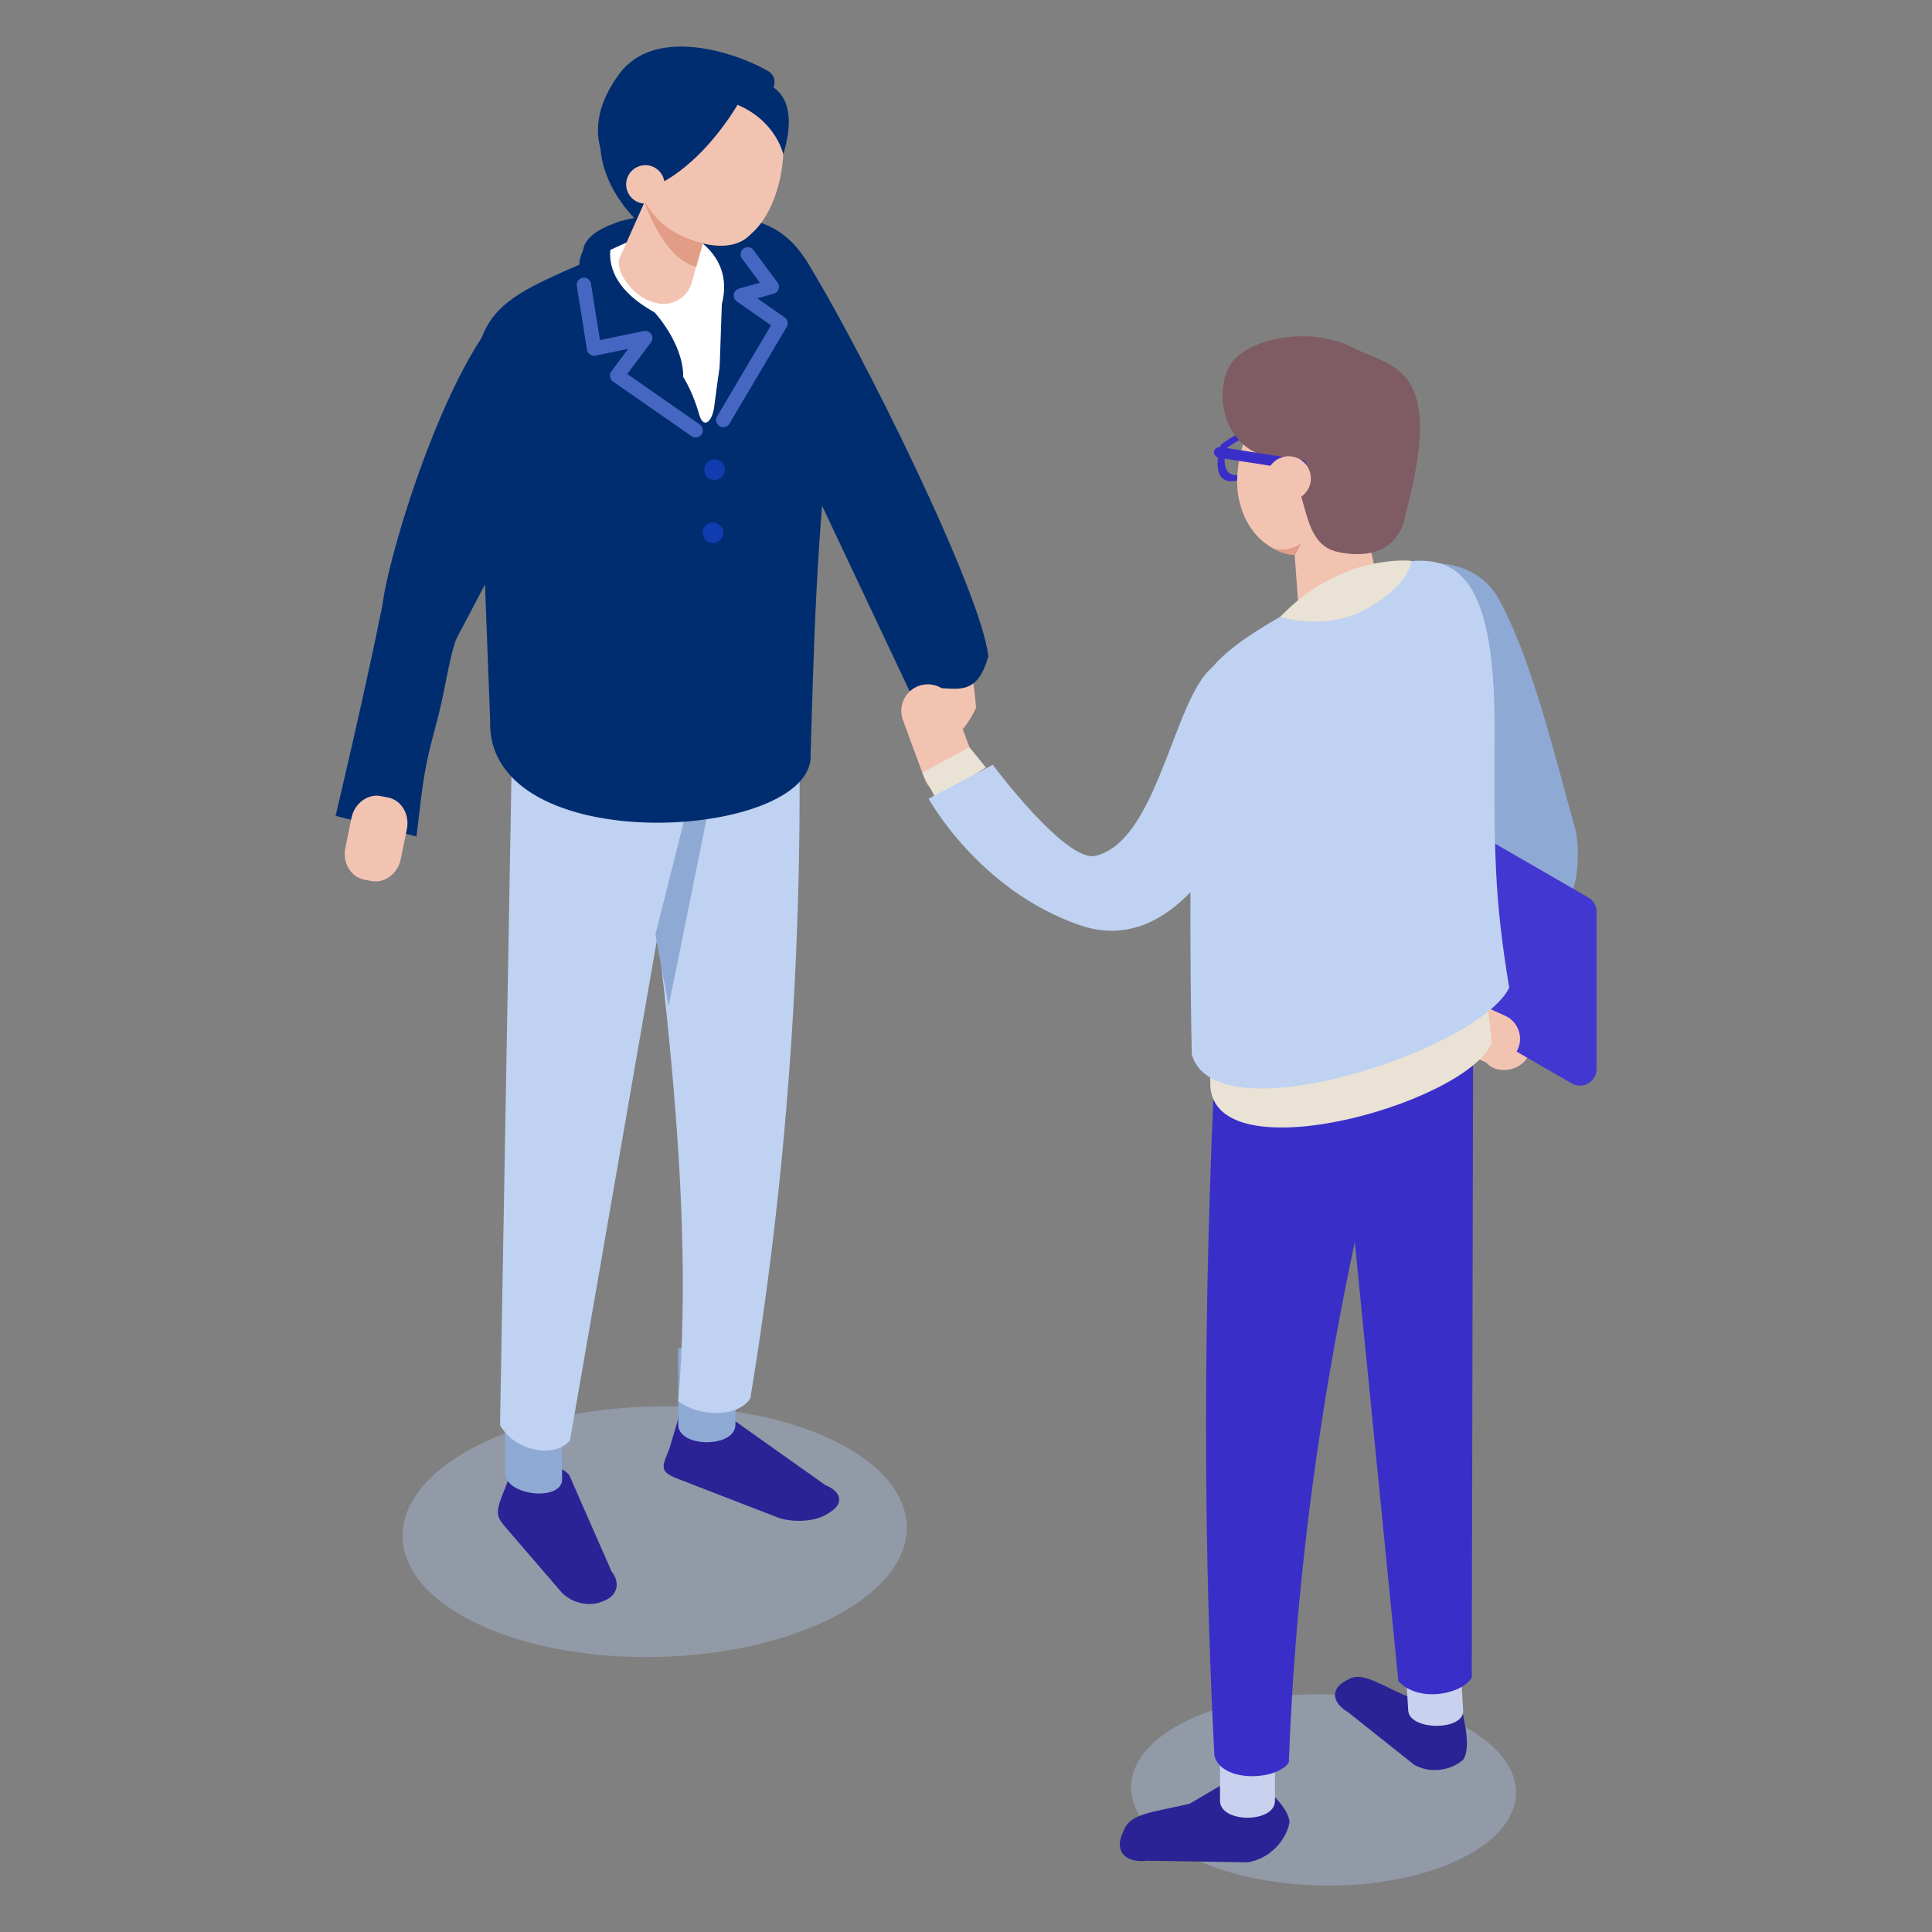 <?xml version="1.0" encoding="UTF-8"?>
<svg xmlns="http://www.w3.org/2000/svg" xmlns:xlink="http://www.w3.org/1999/xlink" viewBox="0 0 135 135">
  <rect x="0" y="0" width="135" height="135" fill="#808080" stroke="none"/>
  <defs>
    <style>
      .cls-1 {
        fill: #8ea9d4;
      }

      .cls-2 {
        fill: #002d70;
      }

      .cls-3 {
        fill: #e19d86;
      }

      .cls-4 {
        fill: #7f5b63;
      }

      .cls-5 {
        stroke: #4567c1;
        stroke-linecap: round;
        stroke-linejoin: round;
      }

      .cls-5, .cls-6 {
        fill: none;
      }

      .cls-7 {
        fill: #392fc8;
      }

      .cls-8 {
        fill: #fff;
      }

      .cls-9 {
        fill: #bfd2f1;
      }

      .cls-10 {
        fill: #f3c3b2;
      }

      .cls-11 {
        fill: #e9e2d5;
      }

      .cls-12 {
        isolation: isolate;
      }

      .cls-13 {
        fill: #adc2e1;
        mix-blend-mode: multiply;
        opacity: .4;
      }

      .cls-14 {
        fill: #c8d1ee;
      }

      .cls-15 {
        fill: #4237d1;
      }

      .cls-16 {
        fill: #113cb0;
      }

      .cls-17 {
        fill: #2b2395;
      }

      .cls-18 {
        clip-path: url(#clippath);
      }
    </style>
    <clipPath id="clippath">
      <rect class="cls-6" width="135" height="135"/>
    </clipPath>
  </defs>
  <g class="cls-12">
    <g id="_レイヤー_2" data-name="レイヤー_2">
      <g id="_レイヤー_1-2" data-name="レイヤー_1">
        <g class="cls-18">
          <g>
            <g>
              <path class="cls-2" d="M44.32,15.23s-3.42.59-3.58,2.3c-.17,1.71,0,3.31,0,3.31l11.41-1.23-.69-4.73-7.13.35Z"/>
              <path class="cls-10" d="M59.96,27.05s7.68,13.83,8.24,22.42c0,0-2.13,4.7-3.69.53-3.81-10.19-6.44-18.91-9.48-22.38-3.05-3.47,4.94-.56,4.94-.56Z"/>
              <path class="cls-7" d="M86.8,33.5c2.57-.84,3.07-3.25,3.07-3.25h.02s.12-.79.12-.79c-2.61-.11-4.71,1.62-4.71,1.62,0,0-1.07,3.25,1.49,2.41ZM85.68,31.34s1.68-1.37,3.67-1.26l-.13.6s-.38,1.79-2.29,2.41c-1.91.62-1.25-1.75-1.25-1.75Z"/>
              <g>
                <path class="cls-10" d="M109.78,57.66c.28,1.26.39,2.01.06,3.25-1.12,4.11-2.38,7.95-2.86,12.23-.24,2.16-3.66,2.18-3.41,0,.45-3.98,1.21-7.9,2.48-11.7.24-.72.5-1.42.77-2.13-.25.65.08,1.12-.05.54-.08-.36-.16-.72-.24-1.08-1.26-5.63,1.93-6.96,3.25-1.11Z"/>
                <path class="cls-1" d="M104.6,41.63c2.26,3.94,3.9,10.59,5.38,15.98.56,1.49.24,5.33-.7,5.27l-3.18-2.06c-.78-.05-2.25-1.73-2.61-2.97l-3.99-13.7c-.65-2.23-.17-4.15,1.11-4.43l-1.89.21c.22-.82,4.17-1.09,5.87,1.7Z"/>
                <path class="cls-15" d="M94.04,66.59l15.78,9.11c.77.45,1.74-.11,1.74-1v-10.99c0-.41-.22-.8-.58-1l-15.78-9.11c-.77-.45-1.74.11-1.74,1v10.99c0,.41.22.8.58,1Z"/>
                <path class="cls-10" d="M102.58,73.67l1.15.52c.88.4,1.93,0,2.33-.88h0c.4-.88,0-1.93-.88-2.33l-1.15-.52c-.88-.4-1.93,0-2.33.88h0c-.4.88,0,1.93.88,2.33Z"/>
              </g>
              <path class="cls-13" d="M59,112.58c-6.41,3.74-17.54,4.29-24.86,1.23-7.32-3.07-8.06-8.59-1.65-12.33,6.41-3.74,17.54-4.29,24.86-1.23,7.32,3.07,8.06,8.59,1.65,12.33Z"/>
              <path class="cls-17" d="M42.72,109.77l-2.95-6.71c-.5-.58-1.88-1.05-2.91-1.09-.46-.02-.94.37-1.14.9l-.44,1.15c-.68,1.64-.63,1.91.02,2.67l3.9,4.53c.66.76,1.93,1.08,2.82.71l.25-.1c.9-.37,1.09-1.3.43-2.06Z"/>
              <path class="cls-1" d="M35.3,102.93c0,1.6,3.99,2.02,3.98.42l-.02-5.19-3.98-.42.02,5.19Z"/>
              <path class="cls-17" d="M57.64,103.75l-6.57-4.66c-.85-.33-1.88-.44-3.08-.16-.54.13-.62-.28-.6.22l-.62,2.09c-.57,1.39-.72,1.62.87,2.2l6.64,2.57c1.12.43,2.74.32,3.59-.26l.24-.16c.86-.58.65-1.4-.47-1.83Z"/>
              <path class="cls-1" d="M47.39,99.54c0,1.65,4,1.65,4,0v-5.35s-4,0-4,0v5.35Z"/>
              <path class="cls-9" d="M47.4,97.92c1.58,1.14,4.18,1.11,5.03-.21,2.71-16.4,3.79-33.09,3.35-50.04l-12.49-3.74c2.5,20.36,5.39,38.37,4.11,53.99Z"/>
              <path class="cls-9" d="M34.94,99.59c1.13,1.95,3.96,2.27,4.89,1.05l9.38-54-13.32-1.01-.95,53.96Z"/>
              <path class="cls-1" d="M45.8,65.29l.92,5.03,3.05-15.08c-.62.19-.62-.57-1.32-.45l-2.65,10.49Z"/>
              <path class="cls-2" d="M38.78,32.59c-2.98,3.52-3.65,4.96-5.99,9.79-1.53,3.16-1.42,4.88-2.25,7.98-.91,3.42-.9,3.58-1.44,8.09l-5.65-1.44s1.93-8.09,3.27-14.71l5.2-14.42,6.87,4.71Z"/>
              <path class="cls-10" d="M26.63,55.63l.5.1c.93.19,1.51,1.19,1.3,2.21l-.43,2.1c-.21,1.02-1.14,1.71-2.07,1.52l-.5-.1c-.93-.19-1.51-1.19-1.3-2.21l.43-2.1c.21-1.02,1.14-1.71,2.07-1.52Z"/>
              <path class="cls-2" d="M56.25,18.06c3.97,6.36,12.38,23.46,12.81,27.81-1.04,3.64-2.94,1.55-5.49,2.45l-11.32-23.98,2.08-3.49,1.91-2.77Z"/>
              <path class="cls-2" d="M56.64,52.74c.2-6.29.39-16.37,1.57-24.18.34-10.85-3.64-15-10.55-12.72l-2.85.66c-8.39,4.19-12.58,3.83-11.37,12.61l.81,21.24c-.31,9.86,22.72,8.37,22.39,2.38Z"/>
              <polygon class="cls-2" points="38.78 31.92 34.76 46.58 34.29 48.01 33.99 40.87 38.78 31.92"/>
              <path class="cls-2" d="M39.5,30.2l-7.76,14.72c-.61.89-5.13-.5-5.07-2.07.11-3.28,5.26-20.33,10.16-22.45,3.98-1.73,5.01,4.55,2.67,9.8Z"/>
              <path class="cls-10" d="M66.98,55.51h0c.95-.35,1.45-1.42,1.1-2.37l-1.51-4.11c-.35-.96-1.42-1.45-2.38-1.1h0c-.95.35-1.45,1.42-1.1,2.37l1.51,4.11c.35.96,1.42,1.45,2.38,1.1Z"/>
              <path class="cls-13" d="M102.43,129.7c-5,2.66-13.51,2.75-19,.19-5.49-2.56-5.89-6.79-.89-9.45,5-2.66,13.51-2.75,19-.19,5.49,2.56,5.89,6.79.89,9.45Z"/>
              <path class="cls-17" d="M101.37,118.89l-3.15-.4c-2.11-.96-3.09-1.67-4.03-1.13l-.27.15c-.94.54-.82,1.5.26,2.12l4.63,3.68c1.08.63,2.54.43,3.41-.33,0,0,.52-.47.15-2.44-.21-1.12-.14-1.16-1-1.66Z"/>
              <path class="cls-17" d="M86.35,124.14l-3.23,1.9c-2.66.62-4.1.66-4.59,1.84l-.14.34c-.49,1.18.31,1.99,1.78,1.8l6.98.11c1.46-.19,2.69-1.43,2.95-2.76,0,0,.15-.81-1.62-2.38-1.01-.9-.97-.99-2.14-.83Z"/>
              <path class="cls-14" d="M85.25,125.83c0,1.58,3.84,1.58,3.84,0v-5.12h-3.84v5.12Z"/>
              <path class="cls-7" d="M84.84,122.59c.38,2,4.38,1.86,5.22.56.62-17.27,3.63-35.21,8.91-53.48h-13.84c-.97,17.72-1.19,35.37-.28,52.92Z"/>
              <path class="cls-14" d="M98.4,119.52c.09,1.43,3.92,1.43,3.84,0l-.28-4.64h-3.84l.28,4.64Z"/>
              <path class="cls-7" d="M97.7,117.46c1.46,1.58,4.5.9,5.14-.24l.1-46.27-9.7,1.43,4.47,45.08Z"/>
              <path class="cls-10" d="M89.93,36.45c.97,3.38,3.48,4.33,5.61,2.12s3.07-6.73,2.1-10.1c-.97-3.38-3.48-4.33-5.61-2.12-2.13,2.2-3.07,6.73-2.1,10.1Z"/>
              <path class="cls-10" d="M86.61,35.04c.77,3.43,4.31,4.86,6.56,2.78,2.25-2.08,3.45-6.54,2.68-9.96-.77-3.43-3.22-4.52-5.47-2.45-2.25,2.08-4.55,6.2-3.78,9.63Z"/>
              <path class="cls-10" d="M94.56,45.12l.36-.08c1.22-.27,2-1.5,1.73-2.72l-1.54-6.89c-.27-1.22-1.5-2-2.72-1.73l-.36.08c-1.22.27-2,1.5-1.73,2.72l.5,6.84c.27,1.22,2.53,2.05,3.75,1.78Z"/>
              <path class="cls-4" d="M98.23,35.82s-.23,3.66-4.71,2.76c-3.21-.65-1.65-5.91-4.85-6.63-3.53-.79-3.91-5.22-2.41-6.83s5.47-2.26,8.24-.84c2.77,1.42,6.52,1.15,3.74,11.54Z"/>
              <path class="cls-3" d="M90.5,38.78l.42-.82s-.69.61-1.92.38c0,0,.71.46,1.51.44Z"/>
              <path class="cls-7" d="M85.14,31.98l5.71.89c.2.03.4-.11.43-.31h0c.03-.2-.11-.39-.31-.43l-5.71-.89c-.2-.03-.39.11-.43.31h0c-.03.2.11.4.31.43Z"/>
              <path class="cls-10" d="M88.54,33.77c.19.83,1.01,1.36,1.85,1.17.83-.19,1.36-1.01,1.17-1.85-.19-.83-1.01-1.36-1.85-1.17-.83.19-1.36,1.01-1.17,1.85Z"/>
              <path class="cls-11" d="M104.22,72.93c-.28-6.8-7.6-33.05-7.6-33.05-.91.24-1.8.58-2.63,1.02-8.87,4.57-9.53,5.94-9.14,11.24-.04,8.74-.46,19.1-.28,23.4-.29,6.64,17.62,1.72,19.65-2.6Z"/>
              <path class="cls-9" d="M105.46,69.02c-1.08-6.43-1.04-9.9-1.03-16.77.21-12.35-2.61-14.04-7.76-12.67,0,0-1.68.51-2.51.95-8.8,4.67-11.15,6.11-10.86,11.24-.18,8.48-.13,17.76-.02,21.93,1.7,5.81,20.11-.42,22.17-4.67Z"/>
              <path class="cls-11" d="M89.45,43.1s3.24,1.08,6.2-.64c2.96-1.72,2.95-3.27,2.95-3.27,0,0-4.87-.56-9.15,3.92Z"/>
              <polygon class="cls-11" points="67.74 52.21 64.45 53.99 65.39 55.81 68.89 53.63 67.74 52.21"/>
              <path class="cls-9" d="M88.57,52.45s-4.45,15.18-13.11,12.2c-7.07-2.43-10.57-8.84-10.57-8.84l4.48-2.37s5.12,6.87,7.19,6.36c4.69-1.14,5.58-12.53,8.81-13.54,1.84-.57,3.2,6.19,3.2,6.19Z"/>
              <path class="cls-8" d="M41.33,18.08s-.52,2.96,3.75,5.54c2.2,1.33,3.26,3.52,3.77,5.33.3,1.06.92.55,1.06-.56.37-2.87.48-3.71,1.13-5.83,1.05-3.43-.33-8.56-.51-8.6-.19-.04-9.21,4.11-9.21,4.11Z"/>
              <path class="cls-16" d="M50.65,32.82c0,.4-.32.72-.72.72s-.72-.32-.72-.72.32-.72.72-.72.72.32.72.72Z"/>
              <path class="cls-16" d="M50.54,37.23c0,.4-.32.72-.72.72s-.72-.32-.72-.72.32-.72.72-.72.72.32.72.72Z"/>
              <path class="cls-2" d="M47.33,15.98s4.12,1.38,3.11,5.26l-.16,4.61s3.29-5.18,1.87-10.1c-1.42-4.92-4.81.22-4.81.22Z"/>
              <path class="cls-2" d="M49.18,16.29s-.94,1.13-1.46,1.32-6.98-3.73-5.58-9.29c.88-3.52,7.54-1.75,7.54-1.75l-.5,9.72Z"/>
              <path class="cls-10" d="M45.5,21.07l.32.09c1.08.3,2.22-.33,2.52-1.42l1.71-6.11c.3-1.08-.33-2.22-1.42-2.52l-.32-.09c-1.08-.3-2.22.33-2.52,1.42l-2.51,5.62c-.3,1.08,1.13,2.7,2.21,3Z"/>
              <path class="cls-3" d="M49.13,16.93s-2.68-.23-4.15-2.97c0,0,1.27,4.08,3.67,4.68l.48-1.71Z"/>
              <path class="cls-2" d="M43.47,15.39s-2.97,3.53,2.27,6.44c0,0,2.01,2.16,2,4.49,0,0-1.75-1.44-2.76-2.22s-8.59-5.7-1.51-8.71Z"/>
              <path class="cls-10" d="M47.99,14.31c1.02,2.88,3.24,3.57,4.97,1.55,1.73-2.02,2.31-5.99,1.29-8.87-1.02-2.88-3.24-3.57-4.97-1.55-1.73,2.02-2.31,5.99-1.29,8.87Z"/>
              <path class="cls-10" d="M44.85,13.56c1.02,2.88,5.9,4.8,7.63,2.77,1.73-2.02.62-7.04-.39-9.92-1.02-2.88-3.24-3.57-4.97-1.55-1.73,2.02-3.29,5.81-2.27,8.69Z"/>
              <path class="cls-2" d="M51.71,7.02s-2.89,5.4-7.39,6.51c0,0-4.92-3.07-1.06-8.35,2.49-3.4,8.14-1.53,10.42-.21.62.36.58,1.26-.06,1.58l-1.91.48Z"/>
              <path class="cls-2" d="M54.73,10.78s-.51-2.43-3.41-3.54l2.36-1.3s2.34.62,1.05,4.85Z"/>
              <path class="cls-10" d="M43.83,13.33c.25.7,1.01,1.07,1.71.82.7-.25,1.07-1.01.82-1.71-.25-.7-1.01-1.07-1.71-.82-.7.25-1.07,1.01-.82,1.71Z"/>
            </g>
            <polyline class="cls-5" points="40.8 19.9 41.51 24.36 45.09 23.62 43.12 26.25 48.61 30.07"/>
            <polyline class="cls-5" points="52.25 17.77 53.93 20.04 51.77 20.65 54.54 22.59 50.54 29.35"/>
          </g>
        </g>
      </g>
    </g>
  </g>
</svg>
